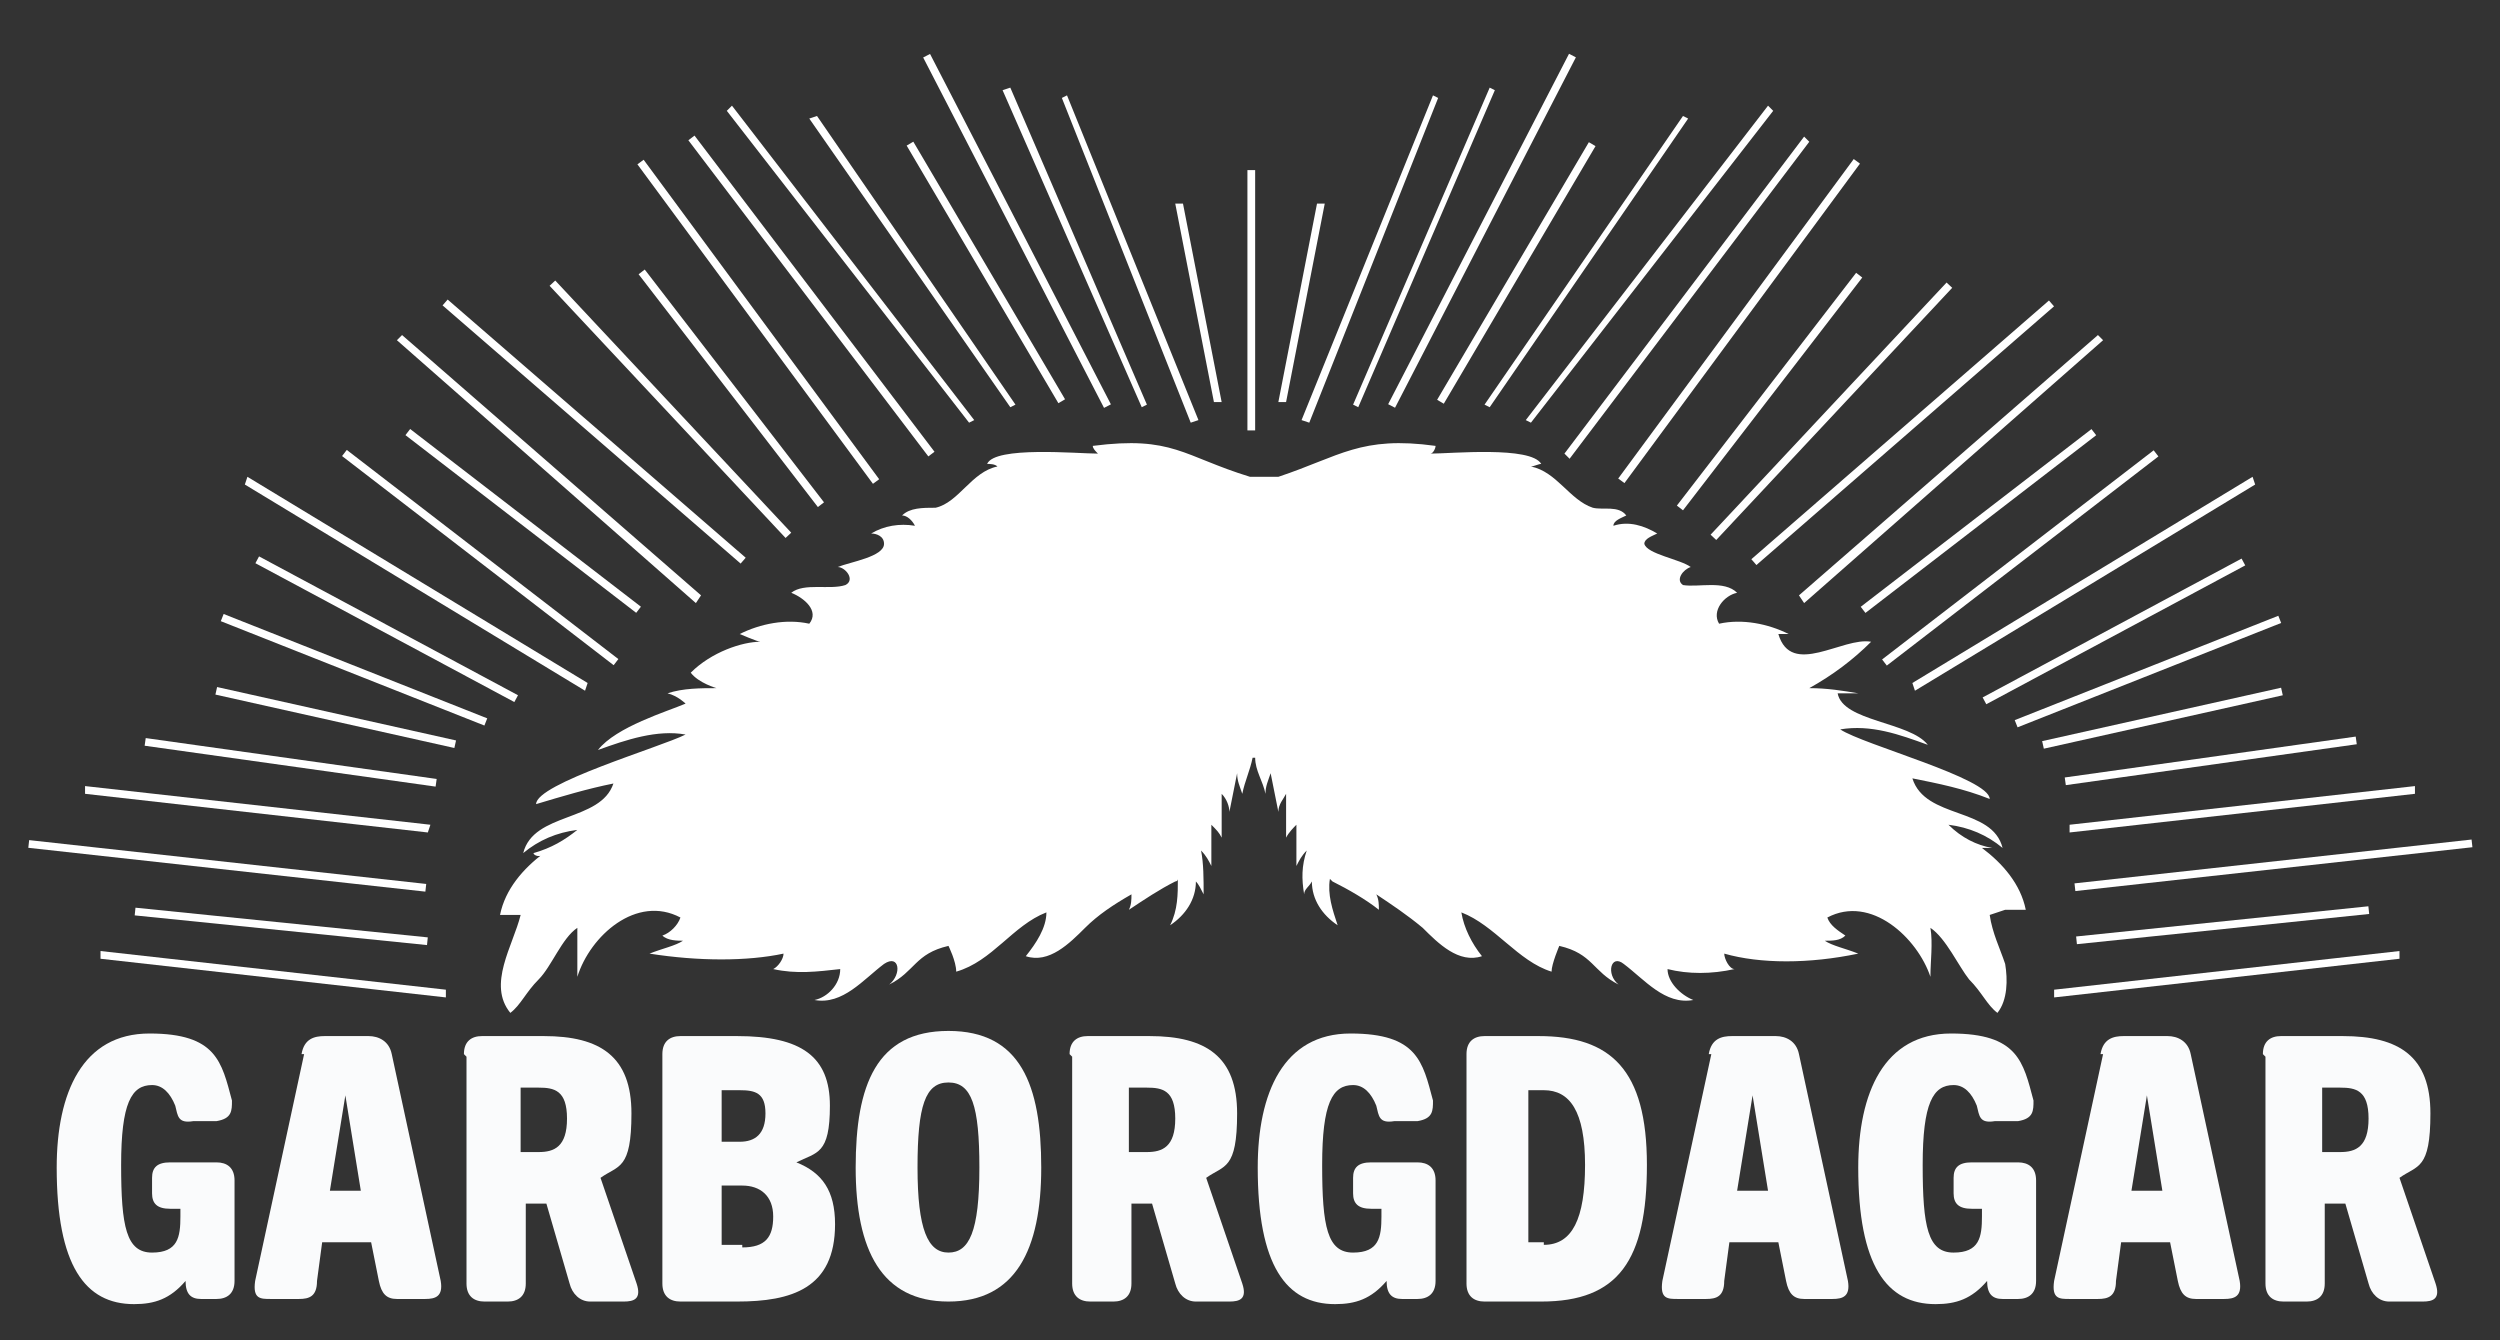 <?xml version="1.0" encoding="UTF-8"?>
<svg id="Layer_1" xmlns="http://www.w3.org/2000/svg" version="1.1" viewBox="0 0 97 52">
  <rect x="0" y="0" width="97" height="52" fill="#333333" stroke="none"/>
  <!-- Generator: Adobe Illustrator 29.1.0, SVG Export Plug-In . SVG Version: 2.1.0 Build 142)  -->
  <defs>
    <style>
      .st0 {
        fill: #fafbfc;
      }

      .st1 {
        fill: #fff;
      }
    </style>
  </defs>
  <polygon class="st1" points="49.9 15.6 49.6 15.6 51.1 7.9 51.4 7.9 49.9 15.6"/>
  <polygon class="st1" points="50.8 16.4 50.5 16.3 55.6 3.7 55.8 3.8 50.8 16.4"/>
  <polygon class="st1" points="52.7 15.8 52.5 15.7 57.8 3.4 58 3.5 52.7 15.8"/>
  <rect class="st1" x="49.8" y="8.8" width="15.3" height=".3" transform="translate(23.2 55.9) rotate(-62.7)"/>
  <rect class="st1" x="53" y="10.4" width="11.6" height=".3" transform="translate(19.9 55.9) rotate(-59.5)"/>
  <polygon class="st1" points="57.8 15.8 57.6 15.7 65.3 4.5 65.5 4.6 57.8 15.8"/>
  <polygon class="st1" points="59.4 16.4 59.2 16.3 68.6 4.1 68.8 4.3 59.4 16.4"/>
  <polygon class="st1" points="60.9 17.8 60.7 17.6 70 5.3 70.2 5.5 60.9 17.8"/>
  <rect class="st1" x="59.8" y="12.3" width="15.4" height=".3" transform="translate(17.4 59.4) rotate(-53.6)"/>
  <rect class="st1" x="62.9" y="15" width="11.4" height=".3" transform="translate(14.8 60.3) rotate(-52.4)"/>
  <rect class="st1" x="64.3" y="15.8" width="13.4" height=".3" transform="translate(10.9 56.9) rotate(-46.9)"/>
  <rect class="st1" x="66.2" y="16.6" width="15.3" height=".3" transform="translate(7.1 52.6) rotate(-41)"/>
  <polygon class="st1" points="70 23.4 69.8 23.1 81.4 13 81.6 13.2 70 23.4"/>
  <rect class="st1" x="71.1" y="20.1" width="11.3" height=".3" transform="translate(3.6 51) rotate(-37.6)"/>
  <rect class="st1" x="71.7" y="21.5" width="13.3" height=".3" transform="translate(3.1 52.3) rotate(-37.6)"/>
  <polygon class="st1" points="74.3 26.8 74.2 26.5 87.4 18.5 87.5 18.8 74.3 26.8"/>
  <rect class="st1" x="76.3" y="24.3" width="11.4" height=".3" transform="translate(-1.8 41.7) rotate(-28.2)"/>
  <rect class="st1" x="77.8" y="25.9" width="11" height=".3" transform="translate(-3.7 32.5) rotate(-21.6)"/>
  <rect class="st1" x="79.2" y="27.7" width="9.5" height=".3" transform="translate(-4.1 19) rotate(-12.6)"/>
  <rect class="st1" x="80.1" y="29.4" width="11.4" height=".3" transform="translate(-3.3 12.2) rotate(-8)"/>
  <polygon class="st1" points="80.3 32.3 80.3 32 93.7 30.5 93.7 30.8 80.3 32.3"/>
  <rect class="st1" x="80.4" y="33.5" width="15.5" height=".3" transform="translate(-3.1 9.8) rotate(-6.3)"/>
  <rect class="st1" x="80.5" y="35.8" width="11.4" height=".3" transform="translate(-3.2 9) rotate(-5.9)"/>
  <polygon class="st1" points="79.7 38.7 79.7 38.4 93.1 36.9 93.1 37.2 79.7 38.7"/>
  <polygon class="st1" points="47.1 15.6 45.6 7.9 45.9 7.9 47.4 15.6 47.1 15.6"/>
  <polygon class="st1" points="46.2 16.4 41.2 3.8 41.4 3.7 46.5 16.3 46.2 16.4"/>
  <polygon class="st1" points="44.3 15.8 38.9 3.5 39.2 3.4 44.5 15.7 44.3 15.8"/>
  <rect class="st1" x="39.3" y="1.3" width=".3" height="15.3" transform="translate(.3 19.1) rotate(-27.3)"/>
  <rect class="st1" x="38" y="4.8" width=".3" height="11.6" transform="translate(0 20.8) rotate(-30.5)"/>
  <polygon class="st1" points="39.2 15.8 31.4 4.6 31.7 4.5 39.4 15.7 39.2 15.8"/>
  <polygon class="st1" points="37.6 16.4 28.2 4.3 28.4 4.1 37.8 16.3 37.6 16.4"/>
  <rect class="st1" x="31.4" y="3.8" width=".3" height="15.4" transform="translate(-.6 21.4) rotate(-37.2)"/>
  <rect class="st1" x="29.3" y="4.8" width=".3" height="15.4" transform="translate(-1.7 19.9) rotate(-36.4)"/>
  <rect class="st1" x="28.2" y="9.4" width=".3" height="11.4" transform="translate(-3.3 20.4) rotate(-37.6)"/>
  <rect class="st1" x="25.8" y="9.2" width=".3" height="13.4" transform="translate(-3.8 22) rotate(-43.1)"/>
  <rect class="st1" x="22.9" y="9.1" width=".3" height="15.3" transform="translate(-4.7 23.2) rotate(-49.1)"/>
  <polygon class="st1" points="27 23.4 15.4 13.2 15.6 13 27.2 23.1 27 23.4"/>
  <rect class="st1" x="20.1" y="14.6" width=".3" height="11.3" transform="translate(-8.1 23.9) rotate(-52.4)"/>
  <rect class="st1" x="18.5" y="15" width=".3" height="13.3" transform="translate(-9.9 23.2) rotate(-52.4)"/>
  <polygon class="st1" points="22.7 26.8 9.5 18.8 9.6 18.5 22.8 26.5 22.7 26.8"/>
  <rect class="st1" x="14.9" y="18.8" width=".3" height="11.4" transform="translate(-13.7 26.1) rotate(-61.8)"/>
  <rect class="st1" x="13.6" y="20.5" width=".3" height="11" transform="translate(-15.5 29.2) rotate(-68.4)"/>
  <rect class="st1" x="12.9" y="23.1" width=".3" height="9.5" transform="translate(-17 34.5) rotate(-77.4)"/>
  <rect class="st1" x="11.1" y="23.9" width=".3" height="11.4" transform="translate(-19.6 36.6) rotate(-82)"/>
  <polygon class="st1" points="16.6 32.3 3.3 30.8 3.3 30.5 16.7 32 16.6 32.3"/>
  <rect class="st1" x="8.7" y="25.9" width=".3" height="15.5" transform="translate(-25.6 38.7) rotate(-83.7)"/>
  <rect class="st1" x="10.7" y="30.3" width=".3" height="11.4" transform="translate(-26 43.1) rotate(-84.2)"/>
  <polygon class="st1" points="17.3 38.7 3.9 37.2 3.9 36.9 17.3 38.4 17.3 38.7"/>
  <rect class="st1" x="48.4" y="6.6" width=".3" height="10.1"/>
  <path class="st1" d="M77.8,35.3c.2,0,.6,0,.8,0-.2-1-.9-1.8-1.7-2.4.1,0,.3,0,.4,0-.6-.1-1.2-.4-1.7-.9.8.1,1.5.4,2.1.9-.4-1.6-3-1.1-3.5-2.7,1,.2,2,.4,3,.8,0-.8-4.9-2.1-5.8-2.7,1.2-.2,2.3.2,3.4.6-.7-.9-3.3-.9-3.5-2,.3,0,.6,0,.8,0-.6-.1-1.2-.2-1.9-.2.9-.5,1.7-1.1,2.4-1.8-1.1-.2-3.1,1.4-3.6-.3.1,0,.3,0,.4,0-.8-.4-1.8-.6-2.7-.4-.3-.5.2-1.1.7-1.2-.5-.5-1.5-.2-2.1-.3-.3-.2,0-.6.3-.7-.4-.3-1.7-.5-1.8-.9,0-.2.3-.3.5-.4-.5-.3-1.1-.5-1.7-.3,0-.2.3-.3.5-.4-.3-.4-.9-.2-1.3-.3-.9-.3-1.4-1.4-2.4-1.6.1,0,.3-.1.4-.1-.4-.7-3.5-.4-4.3-.4.1,0,.2-.2.2-.3-2.9-.4-3.7.4-6.1,1.2-.4,0-.7,0-1.1,0,0,0,0,0,0,0-2.6-.8-3-1.6-6.1-1.2,0,.1.1.2.2.3-.8,0-4-.3-4.3.4.1,0,.3,0,.4.1-1,.2-1.5,1.4-2.4,1.6-.5,0-1,0-1.3.3.2,0,.4.2.5.4-.6-.1-1.2,0-1.7.3.2,0,.5.1.5.4,0,.5-1.3.7-1.8.9.3,0,.7.5.3.7-.6.2-1.6-.1-2.1.3.5.2,1.1.7.7,1.2-.9-.2-1.9,0-2.7.4,0,0,.7.3.8.3-.7,0-1.9.4-2.7,1.2.3.4,1,.6,1,.6-.6,0-1.3,0-1.9.2.4.1.7.4.7.4-.7.3-2.7.9-3.4,1.8,1.1-.4,2.3-.8,3.4-.6-1,.5-5.8,1.9-5.8,2.7,1-.3,2-.6,3-.8-.5,1.5-3.1,1.1-3.5,2.7.6-.5,1.3-.8,2.1-.9-.5.4-1,.7-1.7.9,0,.1.3.2.4,0-.8.6-1.5,1.4-1.7,2.4.2,0,.5,0,.8,0-.3,1.2-1.3,2.7-.4,3.8.4-.3.6-.8,1.1-1.3.5-.5.9-1.6,1.5-2,0,.6,0,1.3,0,1.9.5-1.6,2.3-3.2,4-2.3-.1.3-.4.6-.7.7.2.2.6.2.8.2-.3.2-.8.3-1.3.5,1.9.3,3.8.3,5.2,0,0,.2-.2.5-.4.6.9.2,1.7.1,2.6,0,0,.6-.5,1.1-1,1.2,1.1.2,1.9-.8,2.7-1.4.6-.4.7.4.2.8,1-.5,1-1.2,2.3-1.5,0,0,.3.6.3,1,1.4-.4,2.2-1.8,3.5-2.3,0,.6-.4,1.2-.8,1.7.9.3,1.7-.5,2.3-1.1.5-.5,1.1-.9,1.8-1.3,0,.2,0,.4-.1.6.6-.4,1.2-.8,1.8-1.1,0,0,.1,0,.1-.1,0,.6,0,1.2-.3,1.8.6-.4,1-1,1-1.7.1.1.2.3.3.5,0-.6,0-1.2-.1-1.7.2.2.3.4.4.6,0-.5,0-1,0-1.6.2.2.3.3.4.5,0-.6,0-1.2,0-1.7.2.2.3.5.3.7.1-.5.2-1,.3-1.5,0,.3.1.5.2.8.1-.5.3-.9.4-1.4,0,0,0,0,.1,0,0,.5.3.9.4,1.4,0-.3.1-.5.2-.8.1.5.2,1,.3,1.5,0-.3.2-.5.3-.7,0,.6,0,1.2,0,1.7.1-.2.3-.4.4-.5,0,.5,0,1,0,1.6.1-.2.2-.4.4-.6-.2.6-.2,1.1-.1,1.7,0-.2.2-.3.3-.5,0,.7.4,1.3,1,1.7-.2-.6-.4-1.2-.3-1.8,0,0,0,0,.1.1.6.3,1.3.7,1.8,1.1,0-.2,0-.4-.1-.6.6.4,1.2.8,1.8,1.3.6.6,1.4,1.4,2.3,1.1-.4-.5-.7-1.1-.8-1.7,1.3.5,2.2,1.9,3.5,2.3,0-.3.3-1,.3-1,1.3.3,1.3,1,2.3,1.5-.5-.4-.3-1.2.2-.8.8.6,1.6,1.6,2.7,1.4-.5-.2-1-.7-1-1.2.8.2,1.7.2,2.6,0-.2,0-.4-.4-.4-.6,1.4.4,3.3.4,5.2,0-.5-.2-1-.3-1.3-.5.3,0,.6,0,.8-.2-.3-.2-.6-.4-.7-.7,1.7-.9,3.5.8,4,2.3,0-.6.1-1.3,0-1.9.6.4,1.1,1.5,1.5,2,.5.5.7,1,1.1,1.3.4-.5.4-1.3.3-1.9-.2-.6-.5-1.2-.6-1.9"/>
  <path class="st0" d="M2.2,45.3c0-2.9,1-5.2,3.6-5.2s2.8,1.1,3.2,2.6c0,.4,0,.7-.6.8h-.9c-.6.1-.6-.2-.7-.6-.2-.5-.5-.8-.9-.8-.8,0-1.2.7-1.2,3.1s.2,3.4,1.2,3.4,1.1-.6,1.1-1.4v-.3h-.4c-.5,0-.7-.2-.7-.6v-.6c0-.4.2-.6.7-.6h1.8c.4,0,.7.2.7.7v3.9c0,.5-.3.7-.7.7h-.6c-.4,0-.6-.2-.6-.7h0s0,0,0,0c-.6.7-1.2.9-2,.9-1.9,0-3-1.5-3-5.3"/>
  <path class="st0" d="M11.7,40.9c.1-.6.5-.7.9-.7h1.7c.4,0,.8.2.9.7l1.9,8.8c.1.6-.2.7-.6.7h-1.1c-.4,0-.6-.2-.7-.7l-.3-1.5h-1.9l-.2,1.5c0,.6-.3.7-.7.7h-1.1c-.4,0-.7,0-.6-.7l1.9-8.8ZM14,46.2l-.6-3.7h0l-.6,3.7h1.3Z"/>
  <path class="st0" d="M18,40.9c0-.5.3-.7.7-.7h2.4c2.2,0,3.4.8,3.4,3s-.5,2-1.2,2.5l1.4,4.1c.2.6-.1.7-.5.7h-1.3c-.4,0-.7-.3-.8-.7l-.9-3.1h-.8v3.1c0,.5-.3.7-.7.7h-.9c-.4,0-.7-.2-.7-.7v-8.8ZM20.9,44.7c.6,0,1.1-.2,1.1-1.3s-.5-1.2-1.1-1.2h-.7v2.5h.6Z"/>
  <path class="st0" d="M25.7,40.9c0-.5.3-.7.7-.7h2.2c2.5,0,3.6.8,3.6,2.7s-.5,1.8-1.3,2.2h0c1,.4,1.5,1.1,1.5,2.4,0,2.5-1.7,3-3.8,3h-2.2c-.4,0-.7-.2-.7-.7v-8.8ZM28.7,44.3c.6,0,1-.3,1-1.1s-.4-.9-1-.9h-.7v2h.7ZM28.8,48.4c.9,0,1.2-.4,1.2-1.2s-.5-1.2-1.2-1.2h-.8v2.3h.8Z"/>
  <path class="st0" d="M33.2,45.3c0-3.2.8-5.3,3.6-5.3s3.6,2.1,3.6,5.3-1,5.2-3.6,5.2-3.6-2-3.6-5.2M38,45.3c0-2.4-.3-3.3-1.2-3.3s-1.2.9-1.2,3.3.4,3.3,1.2,3.3,1.2-.8,1.2-3.3"/>
  <path class="st0" d="M41.5,40.9c0-.5.3-.7.7-.7h2.4c2.2,0,3.4.8,3.4,3s-.5,2-1.2,2.5l1.4,4.1c.2.6-.1.7-.5.7h-1.3c-.4,0-.7-.3-.8-.7l-.9-3.1h-.8v3.1c0,.5-.3.7-.7.7h-.9c-.4,0-.7-.2-.7-.7v-8.8ZM44.5,44.7c.6,0,1.1-.2,1.1-1.3s-.5-1.2-1.1-1.2h-.7v2.5h.6Z"/>
  <path class="st0" d="M48.8,45.3c0-2.9,1-5.2,3.6-5.2s2.8,1.1,3.2,2.6c0,.4,0,.7-.6.8h-.9c-.6.1-.6-.2-.7-.6-.2-.5-.5-.8-.9-.8-.8,0-1.2.7-1.2,3.1s.2,3.4,1.2,3.4,1.1-.6,1.1-1.4v-.3h-.4c-.5,0-.7-.2-.7-.6v-.6c0-.4.2-.6.7-.6h1.8c.4,0,.7.2.7.7v3.9c0,.5-.3.7-.7.7h-.6c-.4,0-.6-.2-.6-.7h0s0,0,0,0c-.6.7-1.2.9-2,.9-1.9,0-3-1.5-3-5.3"/>
  <path class="st0" d="M56.9,40.9c0-.5.3-.7.7-.7h2.1c2.8,0,4.2,1.3,4.2,5s-1.1,5.3-4.1,5.3h-2.2c-.4,0-.7-.2-.7-.7v-8.8ZM59.9,48.3c1.1,0,1.6-1,1.6-3.1s-.6-2.9-1.6-2.9h-.6v5.9h.6Z"/>
  <path class="st0" d="M66.3,40.9c.1-.6.5-.7.9-.7h1.7c.4,0,.8.2.9.7l1.9,8.8c.1.6-.2.7-.6.7h-1.1c-.4,0-.6-.2-.7-.7l-.3-1.5h-1.9l-.2,1.5c0,.6-.3.7-.7.7h-1.1c-.4,0-.7,0-.6-.7l1.9-8.8ZM68.6,46.2l-.6-3.7h0l-.6,3.7h1.3Z"/>
  <path class="st0" d="M72.1,45.3c0-2.9,1-5.2,3.6-5.2s2.8,1.1,3.2,2.6c0,.4,0,.7-.6.8h-.9c-.6.1-.6-.2-.7-.6-.2-.5-.5-.8-.9-.8-.8,0-1.2.7-1.2,3.1s.2,3.4,1.2,3.4,1.1-.6,1.1-1.4v-.3h-.4c-.5,0-.7-.2-.7-.6v-.6c0-.4.2-.6.7-.6h1.8c.4,0,.7.2.7.7v3.9c0,.5-.3.7-.7.7h-.6c-.4,0-.6-.2-.6-.7h0s0,0,0,0c-.6.7-1.2.9-2,.9-1.9,0-3-1.5-3-5.3"/>
  <path class="st0" d="M81.5,40.9c.1-.6.5-.7.9-.7h1.7c.4,0,.8.2.9.7l1.9,8.8c.1.6-.2.7-.6.7h-1.1c-.4,0-.6-.2-.7-.7l-.3-1.5h-1.9l-.2,1.5c0,.6-.3.7-.7.7h-1.1c-.4,0-.7,0-.6-.7l1.9-8.8ZM83.9,46.2l-.6-3.7h0l-.6,3.7h1.3Z"/>
  <path class="st0" d="M87.8,40.9c0-.5.3-.7.7-.7h2.4c2.2,0,3.4.8,3.4,3s-.5,2-1.2,2.5l1.4,4.1c.2.6-.1.7-.5.7h-1.3c-.4,0-.7-.3-.8-.7l-.9-3.1h-.8v3.1c0,.5-.3.7-.7.7h-.9c-.4,0-.7-.2-.7-.7v-8.8ZM90.8,44.7c.6,0,1.1-.2,1.1-1.3s-.5-1.2-1.1-1.2h-.7v2.5h.6Z"/>
</svg>